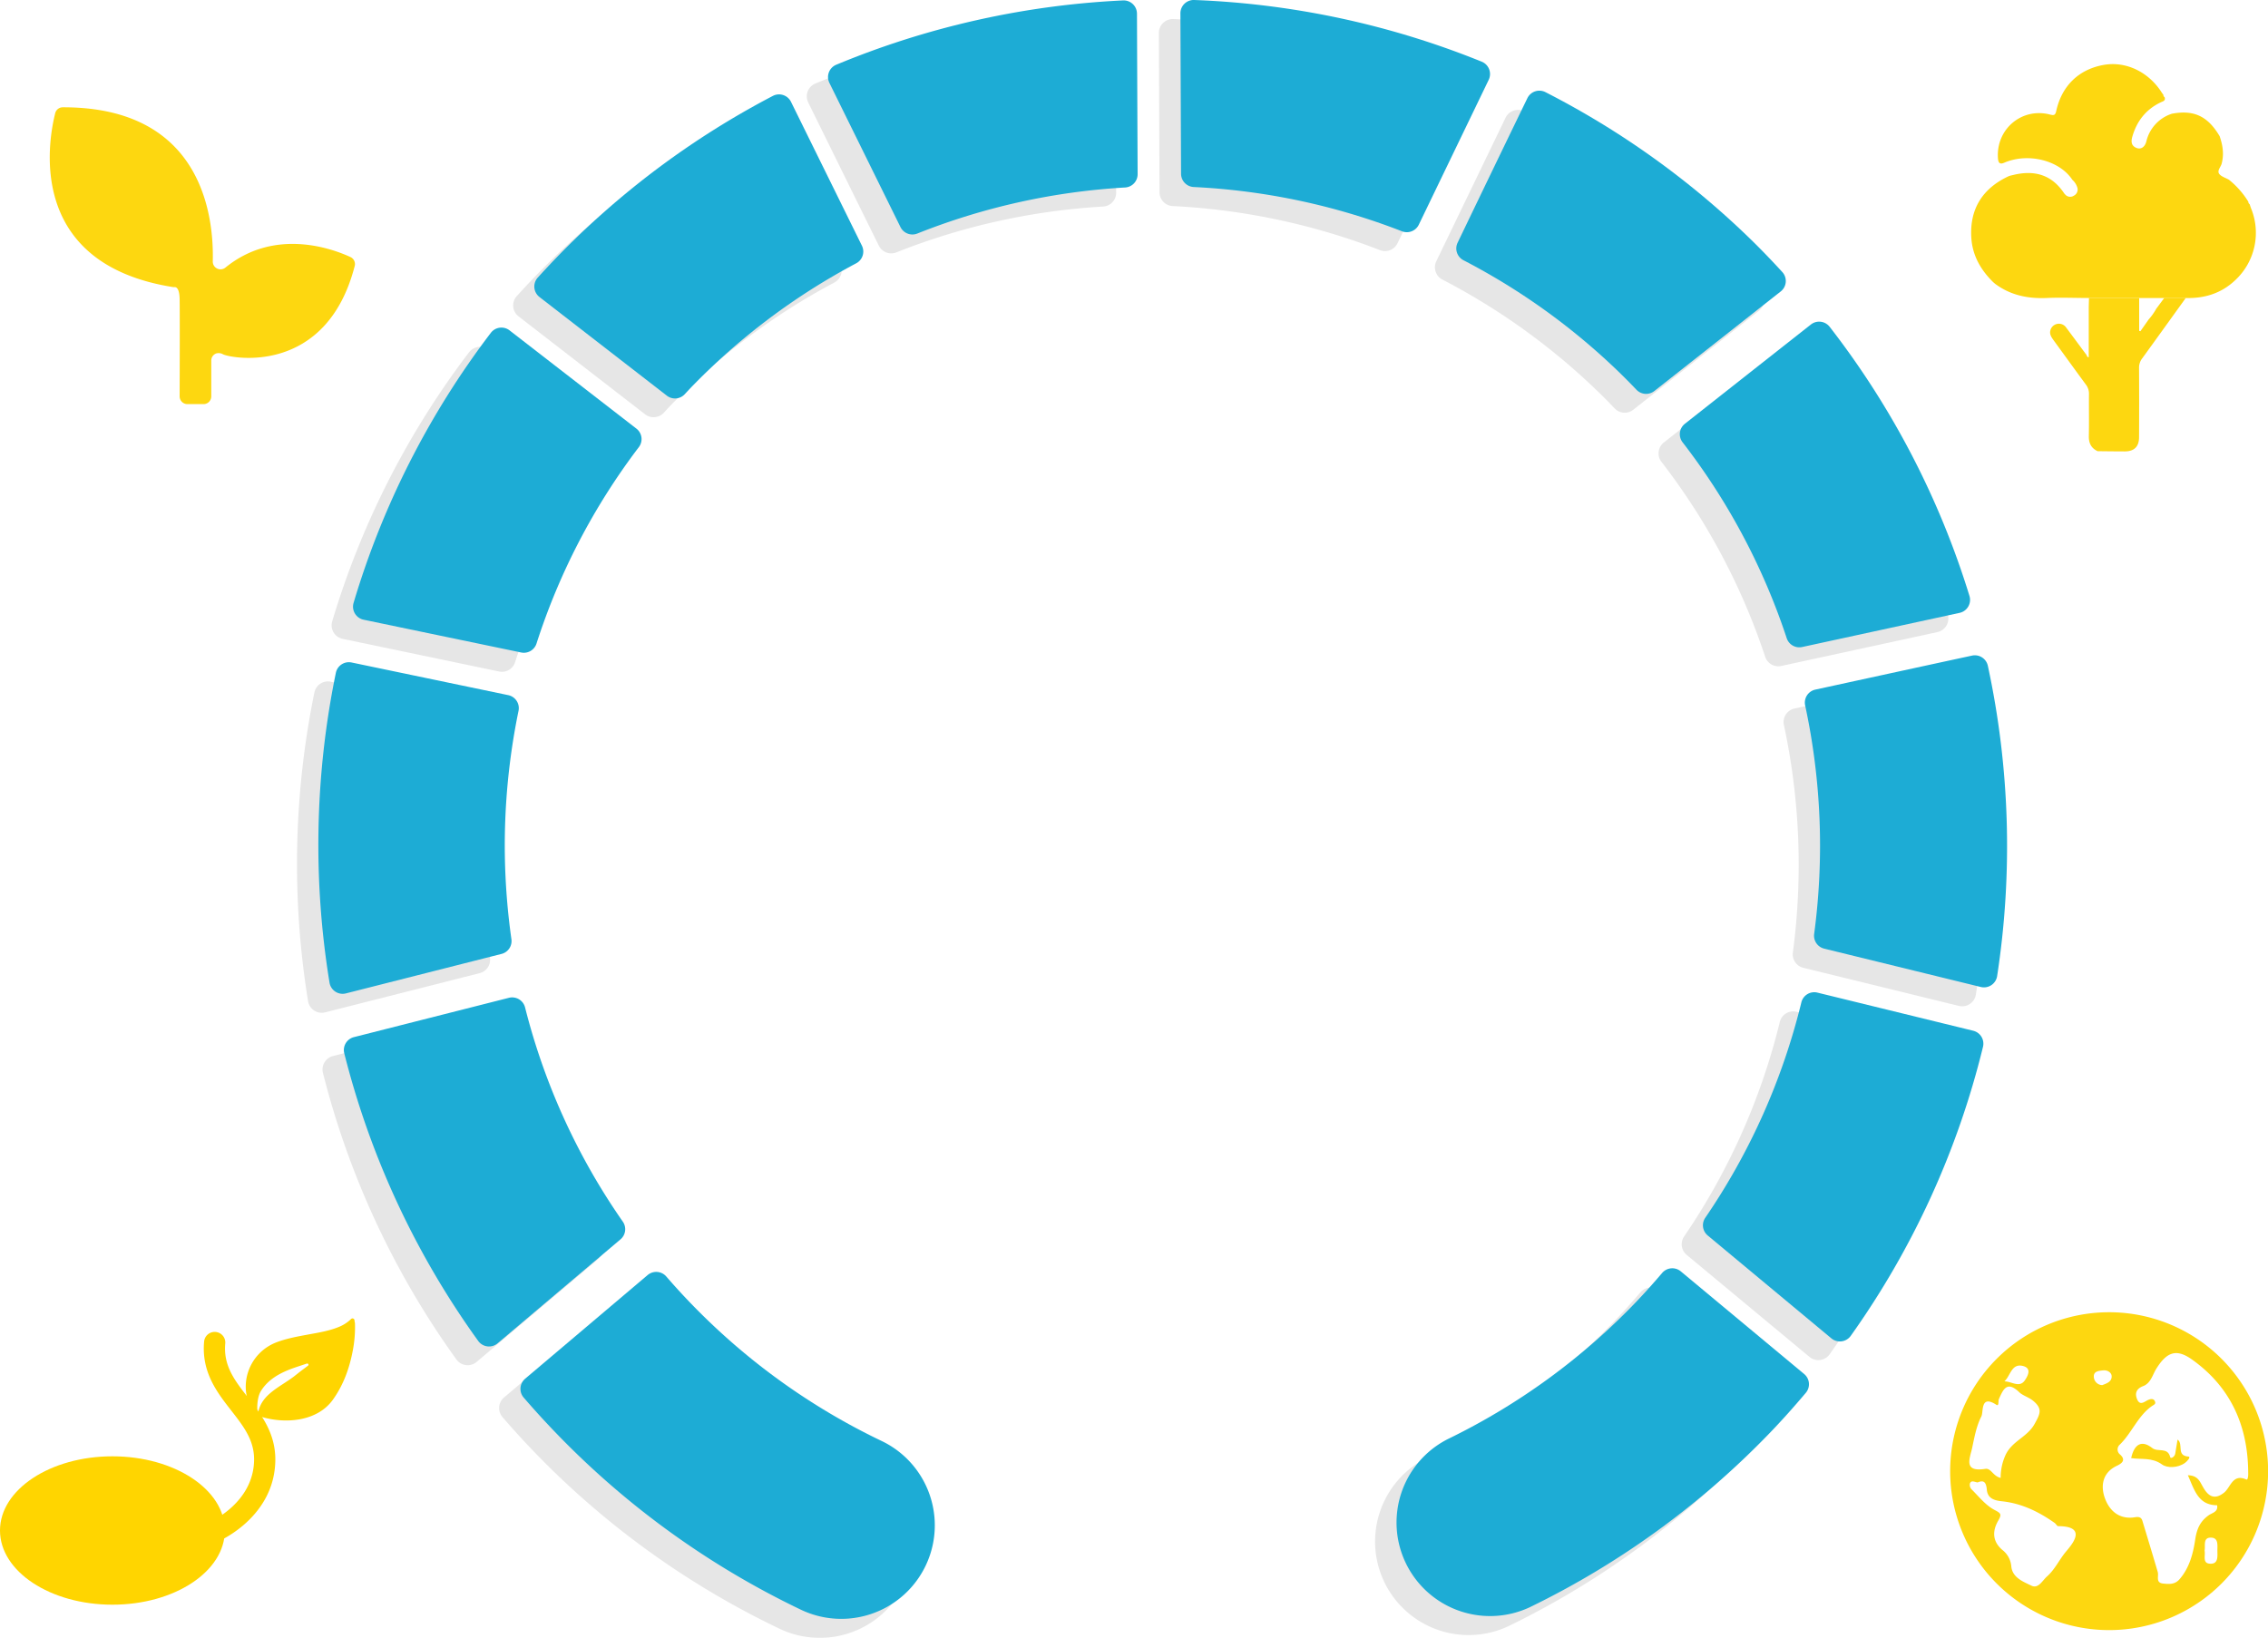 <svg xmlns="http://www.w3.org/2000/svg" viewBox="0 0 1110.95 802.51"><defs><style>.cls-1{opacity:0.1;}.cls-2{fill:#1dacd5;}.cls-3{fill:#fdd710;}.cls-4{fill:none;}.cls-5{fill:#ffd500;}</style></defs><g id="Livello_2" data-name="Livello 2"><g id="Livello_1-2" data-name="Livello 1"><g id="Stepper" class="cls-1"><path id="Tracciato_4503" data-name="Tracciato 4503" d="M301,219.16c-21.95-17-42.89-33.23-61.7-47.8a6.8,6.8,0,0,0-9.57,1.27,412.72,412.72,0,0,0-67,131.8,6.77,6.77,0,0,0,5.11,8.58l76.64,16a6.77,6.77,0,0,0,7.83-4.56,321.48,321.48,0,0,1,49.89-95.78A6.79,6.79,0,0,0,301,219.16Z"/><path id="Tracciato_4504" data-name="Tracciato 4504" d="M715,39.42A416.83,416.83,0,0,0,574.73,9.34a6.79,6.79,0,0,0-7.07,6.81c.1,24,.21,50.5.32,78.07a6.77,6.77,0,0,0,6.43,6.74A325.1,325.1,0,0,1,676,122.57a6.77,6.77,0,0,0,8.54-3.38l34-70.51A6.81,6.81,0,0,0,715,39.42Z"/><path id="Tracciato_4505" data-name="Tracciato 4505" d="M238.52,498.28l-75.41,19.13a6.81,6.81,0,0,0-4.92,8.26,413.35,413.35,0,0,0,65.37,140.4,6.79,6.79,0,0,0,9.9,1.22l59.79-50.59a6.78,6.78,0,0,0,1.19-9,320.28,320.28,0,0,1-47.68-104.47A6.78,6.78,0,0,0,238.52,498.28Z"/><path id="Tracciato_4506" data-name="Tracciato 4506" d="M395.89,50.2c10.62,21.55,22.35,45.37,34.59,70.16a6.76,6.76,0,0,0,8.56,3.31A325.23,325.23,0,0,1,540.37,101.2a6.77,6.77,0,0,0,6.37-6.8c-.12-27.58-.22-54.08-.32-78.1a6.79,6.79,0,0,0-7.13-6.75,417.12,417.12,0,0,0-139.9,31.38A6.78,6.78,0,0,0,395.89,50.2Z"/><path id="Tracciato_4507" data-name="Tracciato 4507" d="M955.26,330.59c-23,5-49,10.62-76.25,16.56a6.78,6.78,0,0,0-5.19,8.05,326.71,326.71,0,0,1,4.39,111.51,6.78,6.78,0,0,0,5.11,7.47l76.21,18.67a6.8,6.8,0,0,0,8.33-5.57,419.22,419.22,0,0,0-4.53-151.46A6.79,6.79,0,0,0,955.26,330.59Z"/><path id="Tracciato_4508" data-name="Tracciato 4508" d="M236.8,429.28a326.24,326.24,0,0,1,6.61-71.43,6.77,6.77,0,0,0-5.26-8L162,334a6.78,6.78,0,0,0-8,5.29,419.38,419.38,0,0,0-3.1,151.22,6.79,6.79,0,0,0,8.37,5.5l75.75-19.23a6.76,6.76,0,0,0,5-7.5A330.38,330.38,0,0,1,236.8,429.28Z"/><path id="Tracciato_4509" data-name="Tracciato 4509" d="M826.19,614.83l60.16,50a6.79,6.79,0,0,0,9.88-1.29,413.49,413.49,0,0,0,64.54-141.08,6.79,6.79,0,0,0-5-8.22L880,495.73a6.77,6.77,0,0,0-8.19,5,322,322,0,0,1-46.88,105.1A6.77,6.77,0,0,0,826.19,614.83Z"/><path id="Tracciato_4510" data-name="Tracciato 4510" d="M421.32,715.34h0a323.53,323.53,0,0,1-85.55-59.51Q325.45,645.84,316,635a6.77,6.77,0,0,0-9.5-.74l-59.61,50.44a6.79,6.79,0,0,0-.74,9.63q12.33,14.31,25.93,27.46A415.71,415.71,0,0,0,381.83,798a45.81,45.81,0,0,0,39.49-82.68Z"/><path id="Tracciato_4511" data-name="Tracciato 4511" d="M327.73,199.44a322.7,322.7,0,0,1,80.94-61,6.77,6.77,0,0,0,2.91-9l-34.51-70a6.79,6.79,0,0,0-9.24-3,414,414,0,0,0-106,79.33q-4.45,4.62-8.72,9.34A6.77,6.77,0,0,0,254,155l62,48a6.81,6.81,0,0,0,9.17-.79C326,201.31,326.85,200.37,327.73,199.44Z"/><path id="Tracciato_4512" data-name="Tracciato 4512" d="M790.32,647.84a323,323,0,0,1-91.46,66.47,45.83,45.83,0,0,0,40.07,82.43,414.74,414.74,0,0,0,117.34-85.22c6.15-6.37,12-12.92,17.6-19.59a6.78,6.78,0,0,0-.84-9.6l-60-49.94a6.77,6.77,0,0,0-9.5.83C799.28,638.18,794.91,643.06,790.32,647.84Z"/><path id="Tracciato_4513" data-name="Tracciato 4513" d="M782.31,191.43c3,2.85,5.81,5.74,8.61,8.67a6.78,6.78,0,0,0,9.11.66l61.5-48.45a6.79,6.79,0,0,0,.81-9.91c-5.27-5.75-10.69-11.39-16.38-16.88A414.13,414.13,0,0,0,746.7,54.59a6.79,6.79,0,0,0-9.21,3.08c-10.4,21.55-21.92,45.44-33.93,70.32a6.78,6.78,0,0,0,3,9A323,323,0,0,1,782.31,191.43Z"/><path id="Tracciato_4514" data-name="Tracciato 4514" d="M872.54,326.29l76.54-16.61a6.79,6.79,0,0,0,5-8.63,412.68,412.68,0,0,0-68.24-131.37,6.79,6.79,0,0,0-9.56-1.19L815,216.81a6.78,6.78,0,0,0-1.16,9.47,321.55,321.55,0,0,1,50.81,95.52A6.78,6.78,0,0,0,872.54,326.29Z"/></g><g id="Stepper-2"><path id="Tracciato_4503-2" data-name="Tracciato 4503-2" class="cls-2" d="M311.73,210,249.6,161.87a6.51,6.51,0,0,0-9.18,1.22A412.63,412.63,0,0,0,173.2,295.38a6.52,6.52,0,0,0,4.91,8.25c23.34,4.87,49.57,10.32,77.16,16.06a6.51,6.51,0,0,0,7.53-4.38,321.28,321.28,0,0,1,50.12-96.22A6.5,6.5,0,0,0,311.73,210Z"/><path id="Tracciato_4504-2" data-name="Tracciato 4504-2" class="cls-2" d="M725.75,30.2A416.72,416.72,0,0,0,585,0a6.52,6.52,0,0,0-6.79,6.54c.09,24.15.21,50.84.32,78.61a6.51,6.51,0,0,0,6.18,6.48,324.52,324.52,0,0,1,102.06,21.7,6.51,6.51,0,0,0,8.21-3.24l34.25-71A6.53,6.53,0,0,0,725.75,30.2Z"/><path id="Tracciato_4505-2" data-name="Tracciato 4505-2" class="cls-2" d="M249.29,488.88l-75.94,19.27a6.52,6.52,0,0,0-4.71,7.93A413.29,413.29,0,0,0,234.24,657a6.52,6.52,0,0,0,9.51,1.17l60.19-50.93a6.5,6.5,0,0,0,1.14-8.69A320.42,320.42,0,0,1,257.2,493.6,6.52,6.52,0,0,0,249.29,488.88Z"/><path id="Tracciato_4506-2" data-name="Tracciato 4506-2" class="cls-2" d="M406.27,40.62c10.69,21.68,22.5,45.66,34.82,70.64a6.51,6.51,0,0,0,8.23,3.17A325.28,325.28,0,0,1,551.13,91.86a6.5,6.5,0,0,0,6.12-6.53c-.12-27.78-.23-54.47-.32-78.64A6.52,6.52,0,0,0,550.08.21a417,417,0,0,0-140.44,31.5A6.52,6.52,0,0,0,406.27,40.62Z"/><path id="Tracciato_4507-2" data-name="Tracciato 4507-2" class="cls-2" d="M966,321.21c-23.17,5-49.28,10.69-76.77,16.67a6.5,6.5,0,0,0-5,7.73,326.86,326.86,0,0,1,4.41,112,6.51,6.51,0,0,0,4.91,7.18l76.72,18.79a6.52,6.52,0,0,0,8-5.34,419.16,419.16,0,0,0-4.54-152A6.52,6.52,0,0,0,966,321.21Z"/><path id="Tracciato_4508-2" data-name="Tracciato 4508-2" class="cls-2" d="M247.31,420A326.8,326.8,0,0,1,254,348.26a6.5,6.5,0,0,0-5.05-7.67l-76.73-16a6.52,6.52,0,0,0-7.71,5.09,419.26,419.26,0,0,0-3.1,151.77,6.51,6.51,0,0,0,8,5.28l76.26-19.35a6.5,6.5,0,0,0,4.84-7.21A330.16,330.16,0,0,1,247.31,420Z"/><path id="Tracciato_4509-2" data-name="Tracciato 4509-2" class="cls-2" d="M836.51,605.34l60.57,50.4a6.53,6.53,0,0,0,9.49-1.24,413.43,413.43,0,0,0,64.77-141.58,6.53,6.53,0,0,0-4.78-7.9l-76.32-18.68a6.5,6.5,0,0,0-7.87,4.78,322.26,322.26,0,0,1-47.08,105.56A6.5,6.5,0,0,0,836.51,605.34Z"/><path id="Tracciato_4510-2" data-name="Tracciato 4510-2" class="cls-2" d="M431.82,706h0a323.41,323.41,0,0,1-85.54-59.51q-10.42-10.08-19.91-21.06a6.51,6.51,0,0,0-9.13-.71l-60,50.79a6.53,6.53,0,0,0-.71,9.25q12.42,14.41,26.1,27.66A415.52,415.52,0,0,0,392.34,788.7,45.81,45.81,0,1,0,431.82,706Z"/><path id="Tracciato_4511-2" data-name="Tracciato 4511-2" class="cls-2" d="M338.24,190.11A322.59,322.59,0,0,1,419.41,129a6.5,6.5,0,0,0,2.79-8.62L387.46,49.89a6.53,6.53,0,0,0-8.88-2.9,414,414,0,0,0-106.24,79.47q-4.56,4.73-8.92,9.54a6.51,6.51,0,0,0,.84,9.53l62.39,48.33a6.51,6.51,0,0,0,8.8-.76C336.37,192.1,337.3,191.1,338.24,190.11Z"/><path id="Tracciato_4512-2" data-name="Tracciato 4512-2" class="cls-2" d="M800.83,638.51A323,323,0,0,1,709.37,705a45.83,45.83,0,0,0,40.07,82.43,414.74,414.74,0,0,0,117.34-85.22c6.21-6.43,12.09-13.06,17.78-19.79a6.52,6.52,0,0,0-.82-9.22l-60.43-50.29a6.52,6.52,0,0,0-9.14.8C809.9,628.73,805.48,633.67,800.83,638.51Z"/><path id="Tracciato_4513-2" data-name="Tracciato 4513-2" class="cls-2" d="M792.82,182.1c3,2.91,5.92,5.86,8.77,8.85a6.52,6.52,0,0,0,8.76.64l61.91-48.79a6.51,6.51,0,0,0,.78-9.51c-5.33-5.83-10.82-11.54-16.57-17.09A414.18,414.18,0,0,0,757,45.14a6.52,6.52,0,0,0-8.85,3C737.65,69.77,726.05,93.84,714,118.9a6.5,6.5,0,0,0,2.87,8.61A323.08,323.08,0,0,1,792.82,182.1Z"/><path id="Tracciato_4514-2" data-name="Tracciato 4514-2" class="cls-2" d="M882.81,317l77.06-16.72a6.52,6.52,0,0,0,4.85-8.29,412.85,412.85,0,0,0-68.48-131.86,6.53,6.53,0,0,0-9.19-1.14c-18.81,14.81-39.78,31.34-61.73,48.64a6.51,6.51,0,0,0-1.11,9.1,321.82,321.82,0,0,1,51,96A6.51,6.51,0,0,0,882.81,317Z"/></g><path class="cls-3" d="M1091.84,88.08a42,42,0,0,1,9.49,10.78,1.32,1.32,0,0,0,.64,1.19h0c.22.65.4,1.32.65,1.95a31.69,31.69,0,0,1-7.7,35.26c-6.78,6.45-15,9-24.24,8.75h-47.43c-6.92,0-13.86-.32-20.78,0-9.1.38-17.49-1.33-24.94-6.77l-.57-.46-.68-.59c-6.08-6-10.09-13-10.65-21.64-.91-14,5.38-24.26,18.38-30.26l.65-.22,1.44-.33c10.24-2.52,18.78-.28,24.9,8.83a4,4,0,0,0,.57.68,3.23,3.23,0,0,0,4.3.61,3.34,3.34,0,0,0,1.55-4.34,8.05,8.05,0,0,0-2.29-3.39c-6.24-9.5-21.42-13.4-33.14-8.51-2.36,1.11-3.17.31-3.33-2.23-.89-14.22,11.74-24.85,25.53-21.26,1.83.47,2.52.4,3-1.62,2.7-12.46,11.08-20.56,23.31-22.71,10.8-1.9,21.88,3.36,28.35,13.46.26.41.57.8.86,1.2a1.29,1.29,0,0,0,.61,1.19h0c.58,1.87-1,2-2.07,2.57-7.22,3.5-11.66,9.28-13.81,16.93-.65,2.34-.4,4.41,2.2,5.37,2.1.78,4-.46,4.72-3.24a18.79,18.79,0,0,1,12.52-13.56c10.78-2,17.54,1.16,23.38,11,1.52,4.39,2.22,8.8,1,13.43-.43,1.72-2.39,3.48-1.18,5.09C1088.13,86.55,1090.22,87.14,1091.84,88.08Z"/><path class="cls-3" d="M1060.12,146h10.55c-7.12,9.88-14.21,19.78-21.37,29.63a7.37,7.37,0,0,0-1.51,4.65q.09,17,0,33.89,0,6.95-6.94,7c-4.45,0-8.91-.07-13.37-.11-3.13-1.49-4.37-3.93-4.29-7.42.15-6.84,0-13.68.07-20.53a7.29,7.29,0,0,0-1.5-4.66c-5.35-7.26-10.61-14.58-15.93-21.87-1-1.4-1.94-2.81-1.5-4.63a4.31,4.31,0,0,1,7.83-1.35c3.32,4.43,6.61,8.89,9.92,13.35.19.51.34,1.08,1.06,1.09l0-1.14q0-11.29,0-22.59c0-1.77.09-3.53.13-5.3h24.58v16.08l.6.19,4-5.7a30.44,30.44,0,0,0,3.76-5.3Z"/><path class="cls-3" d="M1071.89,713.65c-6-.46-2.18-6.13-5.24-8.33-.41,2.47-.76,4.69-1.14,6.91-.25,1.54-2.22,2.7-2.46,1.71-1.22-5.1-6.06-2.29-8.8-4.47-5.13-4.06-8.81-2-10.33,4.94,5,.77,10.21-.44,15.12,3.11,2.53,1.84,7.71,1.78,11.26-.77C1071.22,716.09,1073.46,713.76,1071.89,713.65Z"/><path class="cls-3" d="M1033.08,642.94A77.87,77.87,0,1,0,1111,720.81,77.87,77.87,0,0,0,1033.08,642.94Zm-42,26.38c4.49,1.21,1.89,5.34.75,7-2.61,3.83-6.46.5-10,.48C984.91,674,985.28,667.74,991.11,669.32Zm-25,39.88c1.09-5.2,2.09-10.62,4.48-15.25,1.12-2.18-.61-10.83,7.31-5.68,1.43.93.83-1.83,1.28-2.84,2.12-4.61,3.86-9.15,10-3.26,1.68,1.63,4.74,2.42,6.91,4.28,4.52,3.85,3.33,6.24.51,11.3-3.6,6.46-11,8.23-14.21,15.2A26.56,26.56,0,0,0,980,724.11c-3.83-.89-4.67-4.89-7.56-4.43C961.4,721.43,965,714.37,966.08,709.2Zm45.79,51.17c-3.21,3.89-5.35,8.66-9.15,12-2.27,2-4.22,6.16-7.61,4.56-4.11-2-9.37-3.94-9.9-9.48a11.4,11.4,0,0,0-4.42-8.08c-4.9-4.19-4.88-9.3-2-14.29,1.87-3.27,1.33-3.63-2-5.39-4.3-2.31-7.57-6.55-11.16-10.1a3.2,3.2,0,0,1-.68-2.79c.7-1.67,2.2-.72,3.74-.46,3.19-1.4,4.22.06,4.53,3.55.38,4.18,3.48,5.28,7.38,5.67,9.62,1,18,5.09,25.84,10.61.65.46,1.16,1.58,1.73,1.58C1023.17,747.81,1014.48,757.2,1011.87,760.37Zm13.76-85.83c-.15-2.75,2.55-2.91,4.59-3.12s4.06,1,4.15,2.82c.13,2.74-2.46,3.61-4.63,4.41A4.25,4.25,0,0,1,1025.63,674.54Zm56.88,91.61c-3.84-.23-2.1-4-2.63-6.41.52-2.49-1-6.65,3.46-6.35,3.41.23,2.8,3.85,2.82,6.38C1086.18,762.58,1086.7,766.4,1082.51,766.15Zm17.82-41.26c-6.74-3-7.66,3.82-10.85,6.4-5,4-8,1.43-10.29-2.58-1.62-2.77-2.54-5.81-7.49-5.9,3.2,7.14,5,14.65,14.32,14.7.61,3.36-2.53,3.7-4.25,5-4.12,3-5.7,6.61-6.49,11.9-1,6.71-2.8,13.77-7.66,19.35-2.36,2.71-5.21,2.4-8.08,2.11-3.77-.4-2-3.61-2.59-5.65-2.46-8.38-5-16.74-7.53-25.1-.79-2.59-3.11-1.74-4.71-1.59-7.5.7-11.83-4.15-13.77-9.8s-1.17-12.16,5.92-15.52c2.23-1.06,5-2.77,1.33-5.82a3.14,3.14,0,0,1,0-4.43c6-5.75,8.87-14,15.75-18.94,1.2-.85,2.37-1.12,1.48-2.69-.63-1.11-1.86-.93-2.86-.55-2,.76-4.31,3.39-5.8-.38-1.11-2.84-.18-5.05,3-6.25,3.81-1.44,4.62-5.55,6.48-8.53,5.1-8.14,9.73-10,17.4-4.57,19,13.5,27.52,32.52,27.61,55.55C1101.32,722.77,1101.16,725.25,1100.33,724.89Z"/><path class="cls-4" d="M82.76,94H69.1v15.46A71.2,71.2,0,0,1,82.76,94Z"/><path class="cls-3" d="M27.05,55.44c-3.48,13.8-14.28,73.83,57.79,85.23a4,4,0,0,0,.78,0c.63,0,2.25.42,2.37,5.77s.05,36.77,0,47.75A3.81,3.81,0,0,0,91.8,198h7.89a3.8,3.8,0,0,0,3.8-3.8V176.71a3.67,3.67,0,0,1,2.38-3.52,4.24,4.24,0,0,1,3.38.4c3.9,2,50.5,10.82,64.5-43.24a3.8,3.8,0,0,0-2.06-4.4c-8.84-4.09-37.06-14.54-61.28,5.16a3.79,3.79,0,0,1-6.18-3.06c.56-22.35-5.27-75.62-73.49-75.48A3.81,3.81,0,0,0,27.05,55.44Z"/><ellipse class="cls-5" cx="55.07" cy="749.88" rx="55.07" ry="36.35"/><path class="cls-5" d="M105.16,755.54a5.2,5.2,0,0,1-2.09-10c.93-.41,21-9.59,21.39-30,.18-9.86-5.11-16.63-11.23-24.48-6.84-8.78-14.61-18.73-13.25-33.75a5.2,5.2,0,1,1,10.36.94c-1,10.92,4.61,18.1,11.09,26.42s13.67,17.52,13.43,31.06c-.49,27.19-26.51,38.85-27.62,39.33A5.12,5.12,0,0,1,105.16,755.54Z"/><path class="cls-5" d="M126.33,693.1c-.21.24-2.83-2.05-3.19-2.94-6.55-11.92-1-27.22,12-32.37,5.13-2,10.54-2.95,15.93-3.95,5-.92,10.09-1.72,14.86-3.68a18.66,18.66,0,0,0,5.51-3.4c.44-.4.81-1,1.56-.73s.64,1,.72,1.56a5.66,5.66,0,0,0,.15.59,60.26,60.26,0,0,1-1,13.21c-1.62,8.75-4.53,17-9.74,24.31-7.73,10.89-23.45,12-35.08,8.49-1.91-.82-1.87-.81-1.42-2.81,1.88-8.25,10.32-11.75,17-16.7,1-.75,2-1.57,3-2.35,1.27-1,2.55-1.91,3.81-2.88.32-.26.9-.5.6-1.05s-.86-.27-1.31-.12c-2.33.79-4.67,1.52-7,2.38-6,2.25-11.49,5.35-14.93,10.9C125.24,685.79,126.12,693.34,126.33,693.1Z"/></g></g></svg>